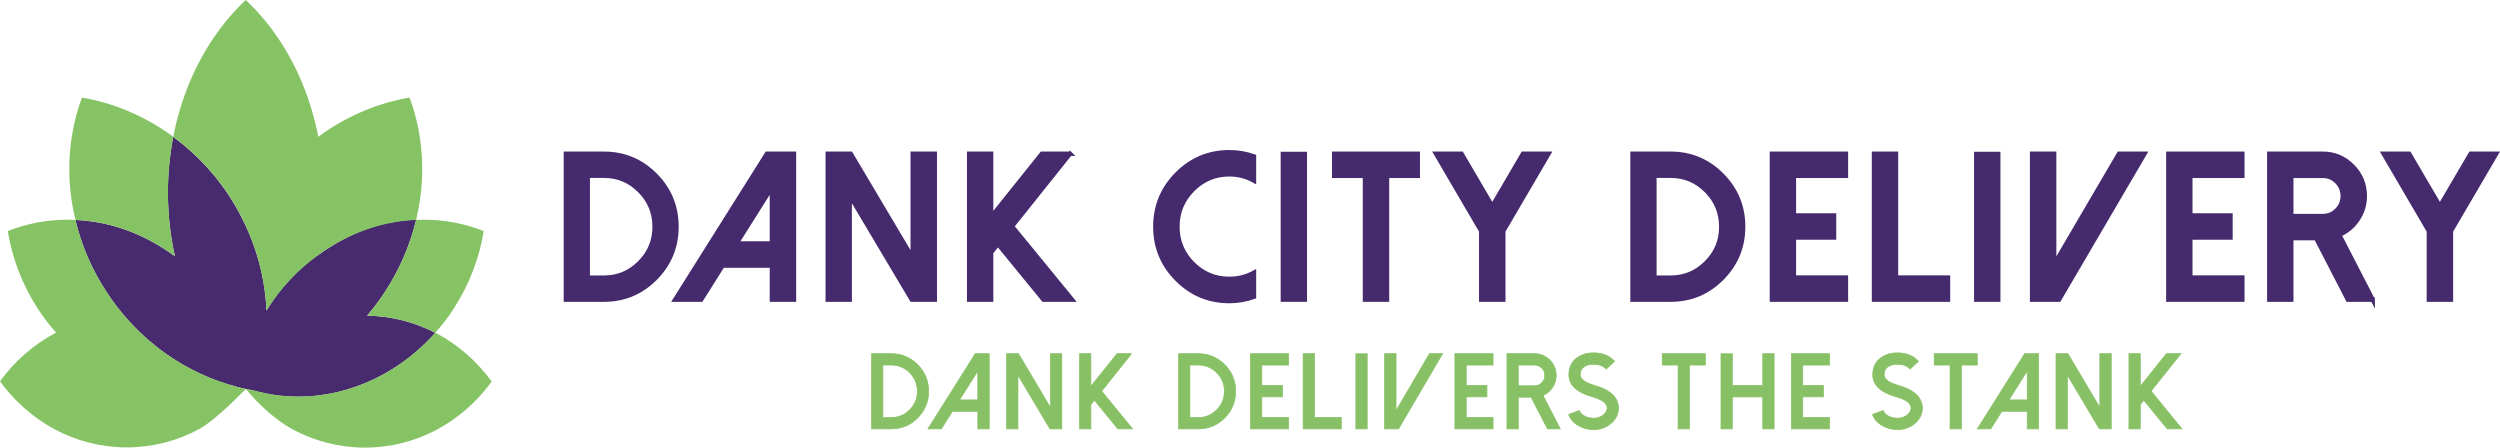 <?xml version="1.0" encoding="UTF-8"?><svg id="Layer_2" xmlns="http://www.w3.org/2000/svg" viewBox="0 0 1872.849 335.329"><defs><style>.cls-1{fill:#452a6e;stroke:#452a6e;stroke-width:3.268px;}.cls-1,.cls-2{stroke-miterlimit:10;}.cls-3{fill:#00a84f;}.cls-4{fill:#86c364;}.cls-5{fill:#1c1521;}.cls-6{fill:#482a6e;}.cls-7{fill:#3c3a3c;}.cls-8{fill:#4e4f3f;}.cls-2{fill:#88c066;stroke:#88c066;stroke-width:.545px;}</style></defs><g id="Layer_1-2"><path class="cls-8" d="m223.559,297.137h.031-.031m11.669-.565c-3.901.408-7.8.565-11.638.565,3.838,0,7.737-.157,11.638-.565m.623-.031h-.281.281m-44.639-3.703h.063-.063"/><line class="cls-7" x1="185.815" y1="291.019" x2="185.284" y2="291.114"/><line class="cls-3" x1="182.944" y1="291.114" x2="182.414" y2="291.019"/><path class="cls-6" d="m274.996,236.504c-.003.004-.006.007-.01.011-.49-.003-.489-.011.01-.011,6.552-7.654,12.541-15.966,17.813-24.999,8.828-15.055,15.066-30.803,18.904-46.736-2.674-.019-3.689-.032-6.652.225-19.83,1.722-38.815,8.127-57.561,19.953-3.213,1.946-5.029,3.109-7.992,5.335-.003.014-2.49,1.629-2.493,1.643-14.703,10.501-26.841,23.993-36.139,38.724-.45.713-.842,1.411-1.278,2.072-.095-2.824-.281-5.741-.562-8.594-1.715-18.477-6.644-37.046-14.942-54.923l-.029-.012c-2.34-5.082-4.897-10.101-7.829-15.056-12.229-20.922-28.294-38.236-46.449-51.599-2.62,13.426-3.993,27.446-3.993,41.843,0,16.499,1.871,32.465,5.24,47.647.011.008.021.016.031.024l-.031-.024c-3.058-2.227-6.051-4.423-9.296-6.369-18.655-11.825-38.712-18.506-58.583-20.45-2.23-.158-4.445-.345-6.645-.439,3.743,15.934,9.951,31.681,18.811,46.736,5.303,9.033,11.23,17.345,17.78,24.999.593,0,.621.012.029.012,9.702,11.355,20.62,21.172,32.412,29.359,15.909,11.073,33.347,19.008,51.44,23.807,1.778.47,3.618.94,5.427,1.379l.53.095c.376.061.812.126,1.155.25.004-.001.008-.002.013-.003.828.231,6.746,1.428,7.082,1.482l.303.073c10.418,2.824,20.993,4.209,32.034,4.209h.031c3.838,0,7.737-.157,11.638-.565.124,0,.248-.031.342-.031h.281c19.808-1.946,39.834-8.628,58.614-20.357,11.947-7.56,22.553-16.657,31.63-26.882-15.47-7.969-32.752-12.579-51.065-12.83Z"/><path class="cls-5" d="m273.377,236.411h.031c.562,0,1.124.063,1.622.063-.498,0-1.06-.063-1.622-.063h-.031"/><path class="cls-8" d="m223.559,297.137h.031-.031m11.669-.565c-3.901.408-7.8.565-11.638.565,3.838,0,7.737-.157,11.638-.565m.623-.031h-.281.281m-44.639-3.703h.063-.063"/><path class="cls-4" d="m176.269,154.104c2.932,4.956,5.489,9.975,7.829,15.056,8.298,17.878,13.227,36.447,14.942,54.923.281,2.854.467,5.77.562,8.594.437-.66.842-1.35,1.278-2.072,9.483-14.648,21.712-27.853,36.28-38.611,2.963-2.227,6.051-4.423,9.234-6.369,18.747-11.825,38.773-18.506,58.645-20.45,2.243-.158,4.424-.345,6.699-.408-3.839,15.923-10.073,31.66-18.896,46.705-5.272,9.033-11.261,17.345-17.813,24.999,18.312.25,35.594,4.861,51.065,12.83,5.055-5.708,9.766-11.794,13.853-18.194,11.478-17.721,19.151-37.577,22.428-57.996-14.131-5.615-29.386-8.531-44.856-8.531-1.995,0-3.896.061-5.765.157,1.774-7.738,3.145-15.537,3.83-23.211,2.216-23.744-.842-47.145-8.765-68.443-22.772,3.89-44.952,12.986-64.696,26.693-1.219.848-2.496,1.788-3.682,2.729-2.714-13.989-6.707-27.383-11.886-39.93-10.169-24.56-24.737-45.953-42.455-62.576-17.719,16.623-32.317,38.016-42.425,62.576-5.178,12.547-9.202,25.94-11.854,39.93,18.186,13.363,34.221,30.677,46.449,51.599Z"/><path class="cls-4" d="m327.206,249.824c-.374-.188-.718-.313-1.061-.564-9.077,10.225-19.683,19.322-31.63,26.882-18.748,11.729-38.806,18.411-58.614,20.357h-.281c-.095,0-.218.031-.342.031-3.901.408-7.8.565-11.638.565h-.031c-11.041,0-21.867-1.474-32.285-4.298h-.063c-.311-.094-.655-.157-.936-.281-1.715-.283-3.283-.618-4.961-.974-.765-.162,0,0-1.269-.184-.601-.157-.398-.103-.806-.21,0,0-.017.004-.046.011.015-.006.036-.015.036-.015-1.499-.234-3.029-.644-6.386-1.542-18.24-4.883-35.497-12.749-51.406-23.788-11.785-8.182-22.697-17.962-32.394-29.339.024-0.0.048-.002.072-.002-6.551-7.654-12.509-15.966-17.812-24.999-8.854-15.045-15.058-30.782-18.787-46.705,2.197.063,4.362.25,6.637.408,19.855,1.944,39.912,8.625,58.567,20.45,3.182,1.946,6.27,4.142,9.296,6.369-3.432-15.182-5.24-31.148-5.24-47.647,0-14.366,1.372-28.418,3.993-41.843-1.248-.941-2.495-1.881-3.743-2.729-19.778-13.707-41.895-22.803-64.666-26.693-7.893,21.298-10.996,44.698-8.782,68.443.702,7.675,2.009,15.474,3.924,23.211-1.978-.095-3.864-.157-5.81-.157-15.519,0-30.79,2.917-44.889,8.531,3.26,20.419,10.902,40.275,22.366,57.996,4.125,6.362,8.73,12.414,13.841,18.093-.307.172-.598.298-.916.451-16.127,8.626-30.211,20.985-41.145,36.009,10.933,15.024,25.018,27.446,41.208,36.072,16.174,8.593,34.439,13.424,53.717,13.424,19.341,0,37.589-4.831,53.748-13.424,13.521-7.237,35.398-30.308,35.426-30.372,10.012,11.823,22.073,23.298,35.579,30.543,16.191,8.593,34.438,13.424,53.779,13.424,19.311,0,37.559-4.831,53.748-13.424,16.161-8.626,30.227-21.047,41.146-36.072-10.919-15.024-24.986-27.383-41.146-36.009Z"/><path class="cls-1" d="m423.906,224.492v-109.326h28.568c14.992,0,27.809,5.348,38.446,16.043,10.586,10.695,15.879,23.583,15.879,38.656,0,15.028-5.293,27.888-15.879,38.583-10.637,10.695-23.453,16.043-38.446,16.043h-28.568Zm16.411-16.504h12.157c10.433,0,19.376-3.742,26.821-11.231,7.394-7.433,11.093-16.397,11.093-26.892,0-10.54-3.698-19.53-11.093-26.967-7.445-7.487-16.388-11.231-26.821-11.231h-12.157v76.321Z"/><path class="cls-1" d="m594.814,115.166v109.326h-16.562v-25.519h-36.928l-16.032,25.519h-19.526l68.762-109.326h20.285Zm-43.08,67.229h26.518v-42.093l-26.518,42.093Z"/><path class="cls-1" d="m700.303,115.166v109.326h-17.247l-46.5-78.154v78.154h-16.488v-109.326h17.247l46.424,78.156v-78.156h16.564Z"/><path class="cls-1" d="m801.614,115.166l-43.459,54.397,44.98,54.93h-21.426l-34.116-41.712-5.09,6.339v35.372h-16.488v-109.326h16.488v47.443l37.99-47.443h21.121Z"/><path class="cls-1" d="m920.961,208.905c6.584,0,12.738-1.55,18.462-4.659v18.105c-5.976,2.141-12.132,3.211-18.462,3.211-15.298,0-28.367-5.45-39.205-16.35-10.84-10.9-16.261-24.039-16.261-39.422s5.42-28.521,16.261-39.422c10.838-10.898,23.907-16.348,39.205-16.348,6.33,0,12.486,1.045,18.462,3.132v18.182c-5.723-3.158-11.877-4.736-18.462-4.736-10.741,0-19.908,3.845-27.504,11.536-7.598,7.64-11.398,16.858-11.398,27.656s3.8,20.018,11.398,27.656c7.596,7.642,16.763,11.459,27.504,11.459Z"/><path class="cls-1" d="m977.52,224.492h-16.488v-109.173h16.488v109.173Z"/><path class="cls-1" d="m1062.116,115.166v16.578h-23.023v92.748h-16.564v-92.748h-23.021v-16.578h62.608Z"/><path class="cls-1" d="m1160.082,115.166l-33.887,57.91v51.416h-16.562v-51.416l-33.887-57.91h19.147l23.021,39.268,23.021-39.268h19.147Z"/><path class="cls-1" d="m1222.977,224.492v-109.326h28.568c14.992,0,27.809,5.348,38.446,16.043,10.586,10.695,15.881,23.583,15.881,38.656,0,15.028-5.295,27.888-15.881,38.583-10.637,10.695-23.453,16.043-38.446,16.043h-28.568Zm16.411-16.504h12.157c10.433,0,19.376-3.742,26.821-11.231,7.394-7.433,11.093-16.397,11.093-26.892,0-10.54-3.698-19.53-11.093-26.967-7.445-7.487-16.388-11.231-26.821-11.231h-12.157v76.321Z"/><path class="cls-1" d="m1382.87,115.166v16.578h-38.978v29.643h30.087v16.576h-30.087v29.95h38.978v16.578h-55.466v-109.326h55.466Z"/><path class="cls-1" d="m1420.357,115.166v92.748h38.978v16.578h-55.466v-109.326h16.488Z"/><path class="cls-1" d="m1496.975,224.492h-16.488v-109.173h16.488v109.173Z"/><path class="cls-1" d="m1538.869,115.166v82.894l48.551-82.894h19.145l-64.048,109.326h-20.213v-109.326h16.566Z"/><path class="cls-1" d="m1679.84,115.166v16.578h-38.978v29.643h30.087v16.576h-30.087v29.95h38.978v16.578h-55.466v-109.326h55.466Z"/><path class="cls-1" d="m1777.501,224.492h-18.613l-23.782-46.068h-18.616v46.068h-16.488v-109.326h40.117c8.661,0,16.057,3.107,22.186,9.32,6.179,6.164,9.271,13.625,9.271,22.385,0,6.418-1.8,12.275-5.397,17.572-3.495,5.194-8.077,9.015-13.752,11.459l25.074,48.59Zm-37.382-62.646c4.105,0,7.623-1.478,10.562-4.431,2.888-2.904,4.328-6.418,4.328-10.544,0-4.175-1.44-7.74-4.328-10.695-2.939-2.953-6.457-4.431-10.562-4.431h-23.63v30.101h23.63Z"/><path class="cls-1" d="m1870,115.166l-33.887,57.91v51.416h-16.562v-51.416l-33.887-57.91h19.145l23.023,39.268,23.023-39.268h19.145Z"/><path class="cls-2" d="m652.931,321.307v-56.374h14.73c7.731,0,14.339,2.759,19.824,8.275,5.459,5.513,8.187,12.159,8.187,19.931,0,7.748-2.728,14.379-8.187,19.896-5.485,5.513-12.093,8.271-19.824,8.271h-14.73Zm8.461-8.508h6.269c5.379,0,9.989-1.932,13.83-5.792,3.812-3.833,5.72-8.457,5.72-13.867,0-5.434-1.908-10.07-5.72-13.906-3.841-3.86-8.451-5.788-13.83-5.788h-6.269v39.355Z"/><path class="cls-2" d="m741.057,264.933v56.374h-8.541v-13.159h-19.041l-8.265,13.159h-10.069l35.456-56.374h10.461Zm-22.215,34.668h13.674v-21.706l-13.674,21.706Z"/><path class="cls-2" d="m795.45,264.933v56.374h-8.891l-23.978-40.299v40.299h-8.502v-56.374h8.893l23.939,40.303v-40.303h8.539Z"/><path class="cls-2" d="m847.691,264.933l-22.41,28.049,23.193,28.325h-11.048l-17.591-21.509-2.624,3.27v18.239h-8.502v-56.374h8.502v24.464l19.589-24.464h10.891Z"/><path class="cls-2" d="m882.943,321.307v-56.374h14.73c7.731,0,14.339,2.759,19.824,8.275,5.459,5.513,8.187,12.159,8.187,19.931,0,7.748-2.728,14.379-8.187,19.896-5.485,5.513-12.093,8.271-19.824,8.271h-14.73Zm8.461-8.508h6.269c5.379,0,9.989-1.932,13.83-5.792,3.812-3.833,5.72-8.457,5.72-13.867,0-5.434-1.908-10.07-5.72-13.906-3.841-3.86-8.451-5.788-13.83-5.788h-6.269v39.355Z"/><path class="cls-2" d="m965.389,264.933v8.551h-20.1v15.284h15.515v8.547h-15.515v15.445h20.1v8.547h-28.6v-56.374h28.6Z"/><path class="cls-2" d="m984.717,264.933v47.827h20.1v8.547h-28.6v-56.374h8.5Z"/><path class="cls-2" d="m1024.224,321.307h-8.5v-56.295h8.5v56.295Z"/><path class="cls-2" d="m1045.826,264.933v42.743l25.035-42.743h9.874l-33.028,56.374h-10.422v-56.374h8.541Z"/><path class="cls-2" d="m1118.517,264.933v8.551h-20.1v15.284h15.515v8.547h-15.515v15.445h20.1v8.547h-28.6v-56.374h28.6Z"/><path class="cls-2" d="m1168.876,321.307h-9.6l-12.261-23.756h-9.6v23.756h-8.502v-56.374h20.687c4.465,0,8.279,1.602,11.439,4.809,3.188,3.176,4.78,7.024,4.78,11.542,0,3.309-.927,6.328-2.783,9.059-1.802,2.68-4.166,4.651-7.089,5.91l12.928,25.055Zm-19.276-32.303c2.115,0,3.931-.759,5.446-2.286,1.489-1.495,2.233-3.309,2.233-5.434,0-2.152-.744-3.994-2.233-5.517-1.514-1.523-3.33-2.282-5.446-2.282h-12.185v15.52h12.185Z"/><path class="cls-2" d="m1192.632,321.818c-3.71-.157-7.13-1.153-10.265-2.995-3.551-2.074-5.968-4.856-7.248-8.35l7.993-2.955c.652,1.735,1.998,3.14,4.035,4.215,1.802.921,3.761,1.432,5.876,1.539,3.266.13,5.968-.669,8.111-2.404,1.802-1.472,2.755-3.152,2.859-5.041.157-3.601-3.591-6.473-11.243-8.63-11.989-3.388-17.8-9.125-17.434-17.216.235-5.67,2.651-9.912,7.248-12.722,3.501-2.152,7.706-3.113,12.615-2.877,5.956.264,10.735,2.353,14.339,6.265l-6.228,5.832c-2.037-2.208-4.872-3.388-8.502-3.546-2.559-.106-4.739.22-6.541.984-2.822,1.208-4.297,3.361-4.428,6.461-.157,3.546,3.591,6.394,11.243,8.547,6.896,1.944,11.78,4.805,14.654,8.586,1.984,2.629,2.912,5.529,2.78,8.708-.209,4.462-2.221,8.248-6.033,11.345-3.553,2.861-7.811,4.293-12.772,4.293-.368,0-.72-.012-1.059-.039Z"/><path class="cls-2" d="m1277.523,264.933v8.551h-11.871v47.823h-8.541v-47.823h-11.87v-8.551h32.282Z"/><path class="cls-2" d="m1329.056,264.933v56.374h-8.5v-23.953h-22.8v23.953h-8.504v-56.295h8.504v23.795h22.8v-23.874h8.5Z"/><path class="cls-2" d="m1370.601,264.933v8.551h-20.096v15.284h15.513v8.547h-15.513v15.445h20.096v8.547h-28.6v-56.374h28.6Z"/><path class="cls-2" d="m1420.267,321.818c-3.706-.157-7.13-1.153-10.261-2.995-3.553-2.074-5.968-4.856-7.248-8.35l7.991-2.955c.654,1.735,1.996,3.14,4.035,4.215,1.8.921,3.761,1.432,5.878,1.539,3.264.13,5.968-.669,8.109-2.404,1.8-1.472,2.755-3.152,2.861-5.041.157-3.601-3.593-6.473-11.243-8.63-11.991-3.388-17.802-9.125-17.434-17.216.235-5.67,2.649-9.912,7.248-12.722,3.499-2.152,7.702-3.113,12.613-2.877,5.956.264,10.735,2.353,14.339,6.265l-6.23,5.832c-2.035-2.208-4.868-3.388-8.5-3.546-2.559-.106-4.739.22-6.543.984-2.822,1.208-4.297,3.361-4.426,6.461-.157,3.546,3.593,6.394,11.243,8.547,6.896,1.944,11.78,4.805,14.652,8.586,1.984,2.629,2.912,5.529,2.783,8.708-.207,4.462-2.219,8.248-6.035,11.345-3.55,2.861-7.807,4.293-12.77,4.293-.368,0-.72-.012-1.061-.039Z"/><path class="cls-2" d="m1481.247,264.933v8.551h-11.873v47.823h-8.539v-47.823h-11.87v-8.551h32.282Z"/><path class="cls-2" d="m1527.215,264.933v56.374h-8.539v-13.159h-19.039l-8.269,13.159h-10.069l35.456-56.374h10.461Zm-22.213,34.668h13.674v-21.706l-13.674,21.706Z"/><path class="cls-2" d="m1581.612,264.933v56.374h-8.895l-23.974-40.299v40.299h-8.504v-56.374h8.895l23.935,40.303v-40.303h8.543Z"/><path class="cls-2" d="m1633.849,264.933l-22.409,28.049,23.195,28.325h-11.052l-17.587-21.509-2.626,3.27v18.239h-8.504v-56.374h8.504v24.464l19.587-24.464h10.891Z"/></g></svg>